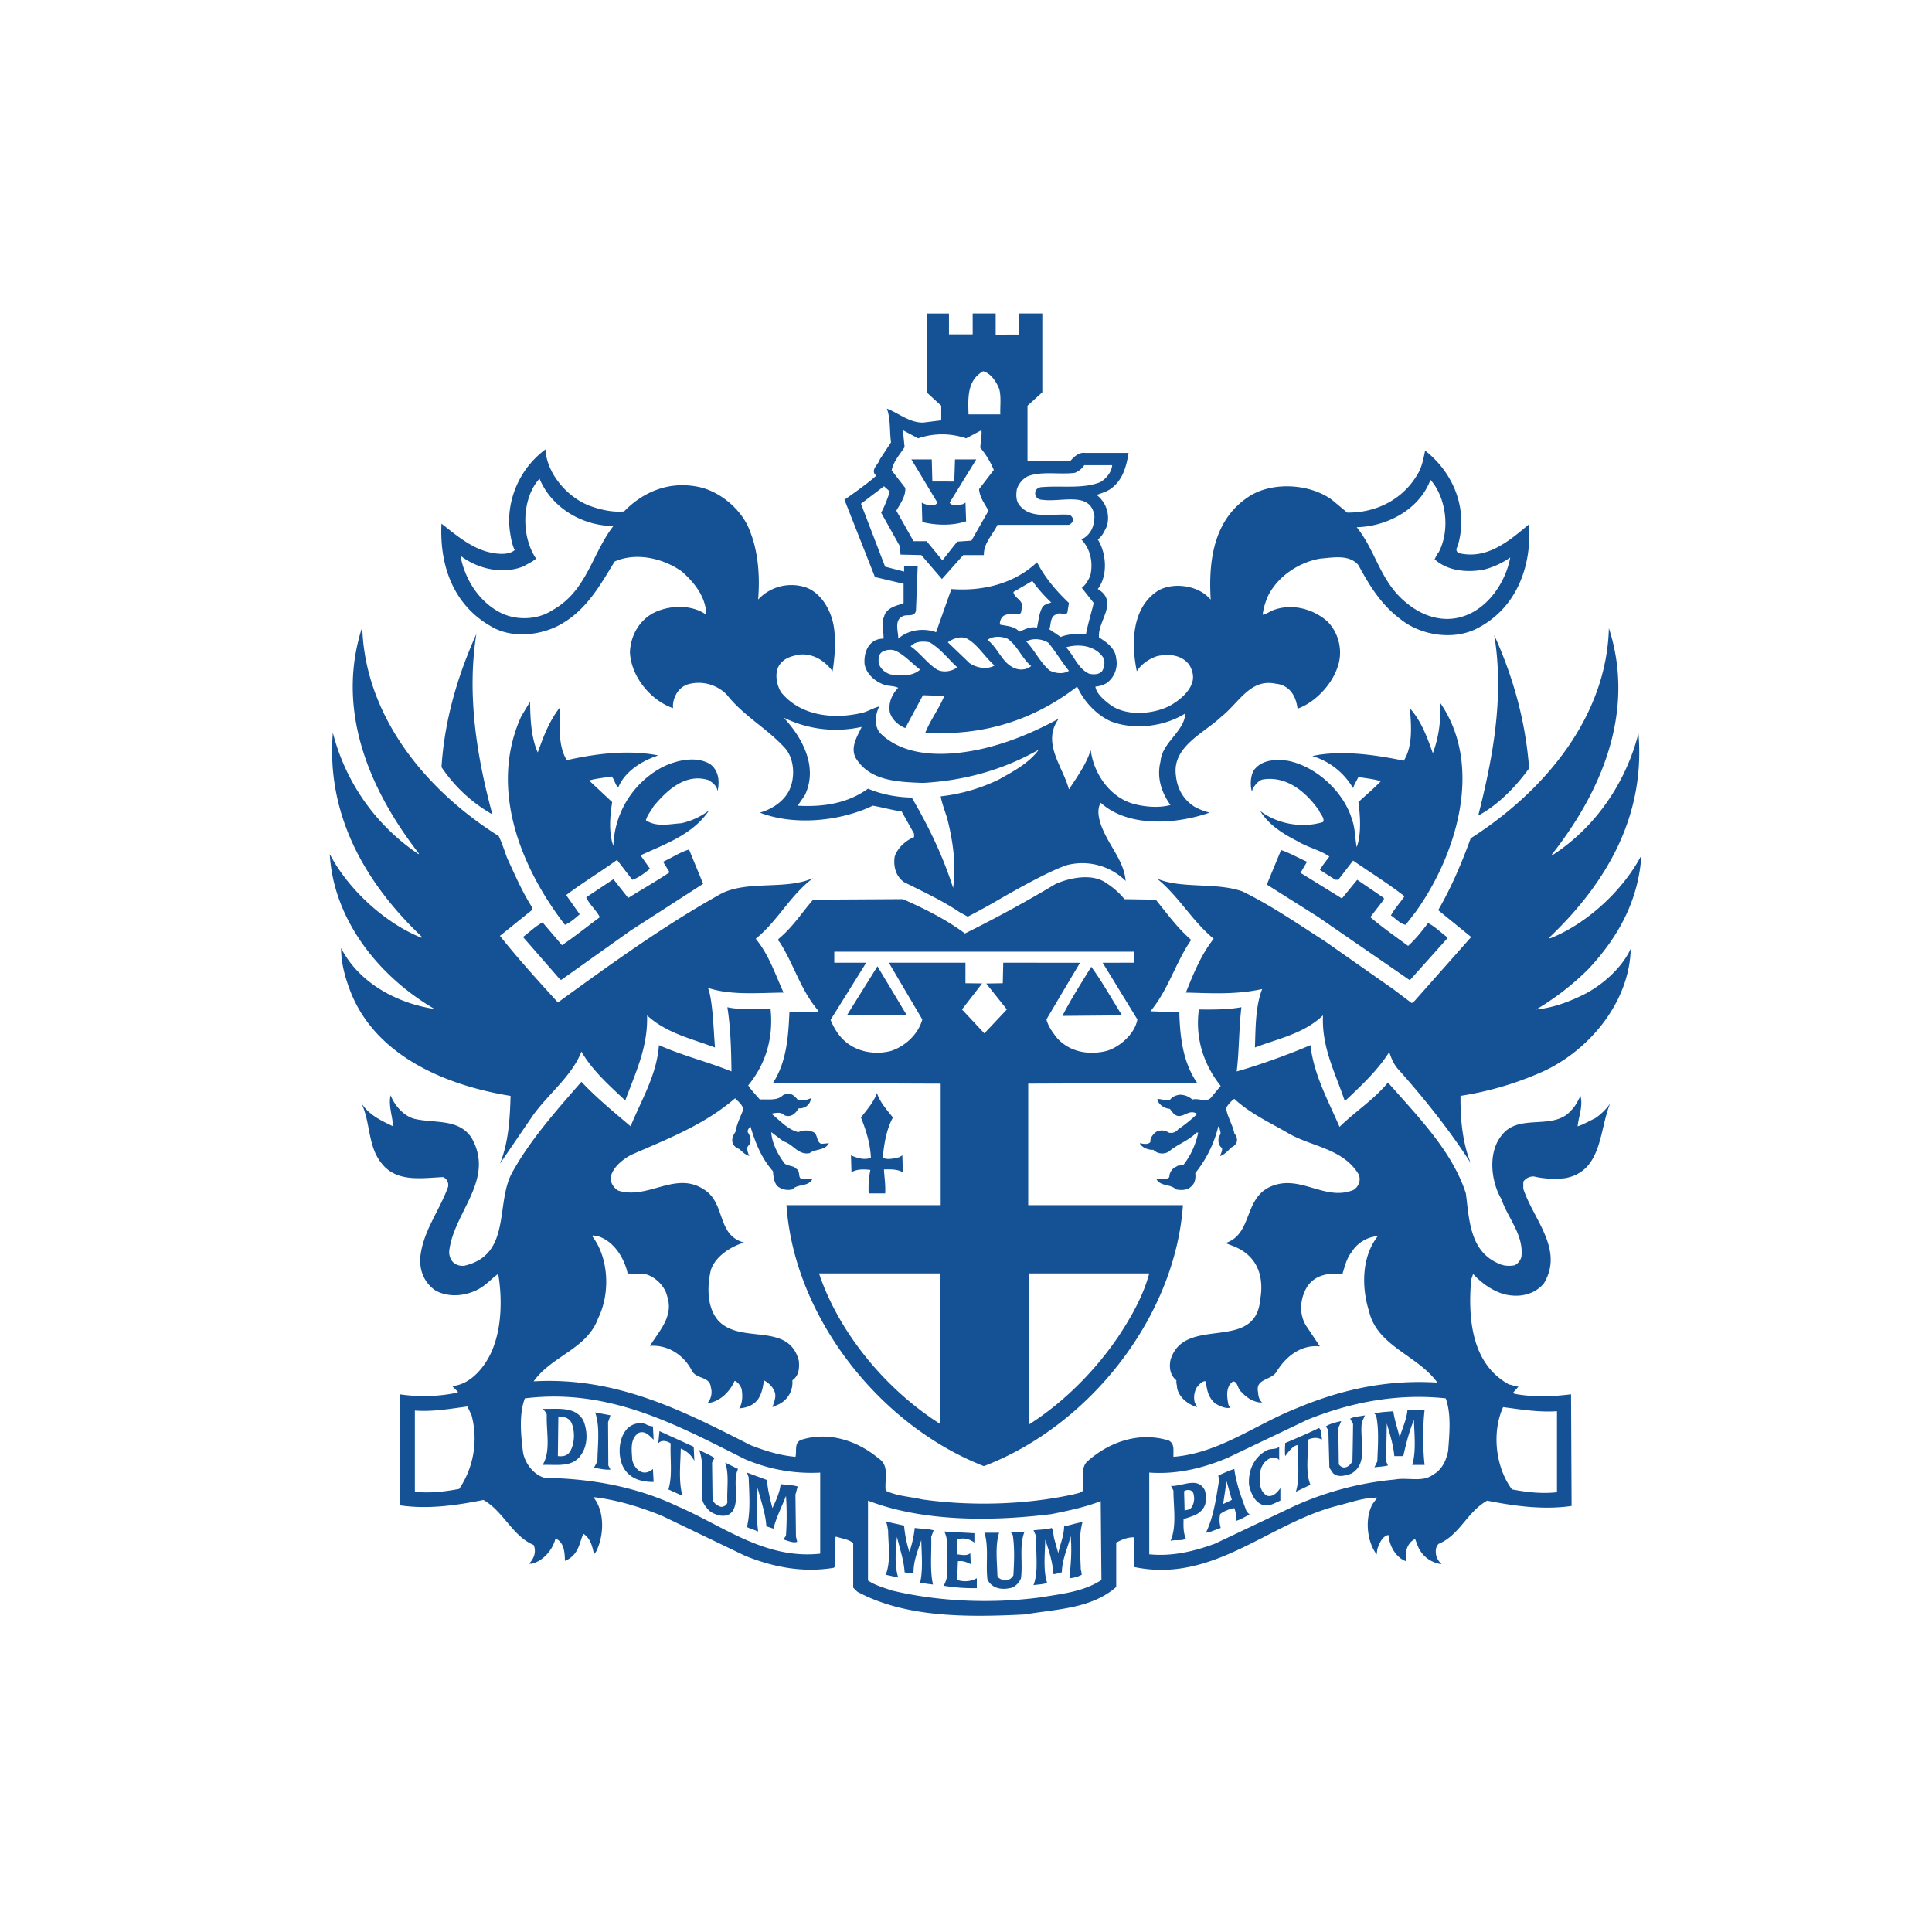 <svg xmlns="http://www.w3.org/2000/svg" width="60" height="60" fill="none"><path fill="#fff" d="M0 0h60v60H0z"/><path fill="#155195" d="m28.955 14.953.681.002.023-.687.661-.001-.828 1.342c.07.126.277.063.4.053l.092-.053.02.58c-.67.222-1.361.021-1.361.021l-.016-.601c.133.079.41.142.485 0l-.808-1.342.633.001M15.489 25.966c.1.216.176.444.255.67.247.529.471 1.061.79 1.556v.06l-1.008.812c.561.707 1.18 1.388 1.8 2.068 1.665-1.209 3.335-2.416 5.098-3.393.843-.4 1.974-.094 2.829-.469-.716.533-1.095 1.33-1.783 1.884.416.506.603 1.102.865 1.672-.785.006-1.645.09-2.35-.148.15.354.177 1.35.22 1.853-.726-.275-1.5-.439-2.11-.997.033.986-.367 1.799-.677 2.642-.502-.468-1.041-.954-1.361-1.519-.284.744-1.02 1.309-1.5 1.973l-1.031 1.51c.262-.645.31-1.367.33-2.106-2-.322-4.249-1.245-5.007-3.335-.144-.395-.256-.802-.256-1.255.561 1.097 1.762 1.72 2.9 1.89-1.774-1.036-3.14-2.809-3.252-4.81.566 1.089 1.708 2.143 2.846 2.598l.02-.022c-1.836-1.741-2.973-3.866-2.77-6.347a6.46 6.46 0 0 0 2.659 3.772l.015-.015c-1.521-1.963-2.605-4.443-1.761-7.039.075 2.717 1.916 5.033 4.239 6.495M48.187 26.546l.016.017c1.394-.897 2.307-2.318 2.68-3.789.214 2.543-.96 4.628-2.791 6.364h.058c1.132-.45 2.253-1.484 2.825-2.575-.087 1.37-.695 2.521-1.65 3.535a8.2 8.2 0 0 1-1.618 1.252c.524-.05 1.026-.239 1.49-.47.571-.29 1.174-.825 1.446-1.415-.037 1.683-1.34 3.24-2.877 3.878a10 10 0 0 1-2.408.69c-.01.697.06 1.451.315 2.086-.625-.983-1.43-1.995-2.274-2.94-.128-.153-.193-.326-.256-.506-.348.554-.86 1.039-1.378 1.524-.288-.865-.726-1.666-.678-2.664-.604.575-1.387.718-2.114.998.022-.592.011-1.267.225-1.816-.855.193-1.746.12-2.37.111.234-.58.463-1.162.864-1.672-.673-.555-1.089-1.326-1.762-1.869.753.327 1.842.106 2.659.401.886.432 1.713 1.003 2.552 1.541l2.145 1.504.55.417.053-.016 1.8-2.032-1.025-.834c.412-.712.73-1.46 1.01-2.232 2.316-1.477 4.222-3.793 4.291-6.526.839 2.59-.234 5.083-1.778 7.038"/><path fill="#155195" d="M15.291 25.291a4.7 4.7 0 0 1-1.58-1.467c.096-1.488.507-2.845 1.083-4.137-.304 1.926.027 3.863.497 5.604M47.488 23.86c-.412.572-.966 1.141-1.58 1.468.443-1.751.817-3.672.497-5.603.582 1.286.971 2.653 1.083 4.136M16.7 23.37c.177-.496.358-.987.7-1.414-.016.523-.085 1.193.203 1.652.88-.2 1.906-.332 2.84-.147-.487.158-1.035.485-1.244.996-.096-.085-.107-.237-.203-.343-.235.043-.475.058-.7.126l.716.67c-.07.424-.112.967.037 1.362a2.87 2.87 0 0 1 1.522-2.448c.422-.21 1.047-.363 1.489-.09.268.206.294.55.22.85.005-.159-.15-.285-.278-.358-.705-.218-1.271.294-1.703.812-.081.148-.198.273-.24.438.336.216.71.117 1.1.09q.472-.104.864-.401c-.507.754-1.373 1.05-2.13 1.398l.293.417c-.16.127-.346.278-.549.343l-.475-.618c-.524.38-1.062.702-1.58 1.092l.421.597c-.133.116-.288.259-.459.327-1.372-1.779-2.371-4.237-1.356-6.475l.273-.454c.01.555.031 1.104.24 1.578M43.965 28.32l-.31.4c-.16-.02-.31-.195-.459-.29.112-.21.288-.395.421-.596-.507-.396-1.062-.738-1.595-1.108l-.46.596h-.09c-.16-.099-.32-.204-.481-.306.08-.147.198-.28.293-.416-.293-.206-.672-.28-.987-.475-.427-.217-.892-.497-1.159-.94.497.386 1.276.554 1.95.344.063-.121-.086-.243-.129-.365-.406-.574-.993-1.066-1.725-.96-.143.021-.261.179-.33.289l-.022.09c-.059-.162-.059-.5.075-.685.251-.31.651-.317 1.025-.274.887.169 1.746.96 2.002 1.815.102.27.096.58.15.87.166-.44.093-1.114.053-1.399.23-.216.485-.426.694-.648-.22-.073-.465-.09-.694-.132-.053.115-.128.223-.165.348a2.2 2.2 0 0 0-1.266-.998c.88-.194 1.954-.04 2.84.144.283-.453.235-1.087.188-1.63.357.4.538.901.714 1.398a3.7 3.7 0 0 0 .219-1.578c1.378 1.979.508 4.75-.752 6.506"/><path fill="#155195" d="M24.335 22.284c.602.643 1.073 1.55.661 2.41-.074.112-.15.217-.224.328.823.047 1.57-.084 2.184-.529.422.175.87.265 1.36.276.524.897.973 1.825 1.283 2.806.106-.716-.01-1.482-.182-2.157-.07-.228-.165-.47-.203-.687a5.5 5.5 0 0 0 1.815-.528c.438-.247.918-.495 1.233-.922q-1.63.924-3.598 1.033c-.795-.03-1.655-.058-2.093-.78-.18-.353.092-.728.188-.96a3.66 3.66 0 0 1-2.424-.29m3.448-2.084a.5.5 0 0 0-.368.036c-.134.069-.134.217-.128.359.053.169.198.301.368.348.304.057.694.063.919-.148-.267-.2-.497-.475-.79-.595m5.323-.096c.256.269.363.654.715.818.133.032.299.032.401-.074a.5.5 0 0 0 .058-.395c-.23-.392-.753-.476-1.174-.349m-4.239-.158c-.209-.042-.454-.027-.587.126.289.2.523.538.822.723.192.101.464.058.624-.073-.271-.248-.538-.597-.859-.776m3.006-.022c.266.285.422.634.715.893.17.094.432.13.608.015-.234-.28-.405-.591-.64-.87-.182-.121-.492-.158-.683-.038m-1.869-.105c-.214-.068-.421.022-.57.127l.676.649c.209.143.54.21.775.073-.315-.274-.529-.669-.881-.849m1.282.016c-.204-.084-.454-.084-.62.037.363.28.47.792.935.908.143.032.32 0 .421-.096-.304-.259-.416-.627-.736-.85m.773-1.793-.586.342c.007.146.207.225.252.353.016.05-.002.276-.026.301-.084.088-.338 0-.446.053-.143.026-.207.175-.203.306.198.048.45.042.604.22.171-.067.33-.167.55-.125.047-.201.058-.416.15-.6.053-.122.186-.144.293-.18a4.6 4.6 0 0 1-.588-.67m12.364-3.14c-.341.918-1.344 1.45-2.29 1.472.615.76.732 1.73 1.596 2.39.465.374 1.09.58 1.704.38.785-.248 1.33-1.077 1.468-1.831a2.5 2.5 0 0 1-.828.38c-.544.095-1.12.036-1.52-.323.037-.078.068-.151.127-.22.358-.681.24-1.685-.257-2.249m-27.669-.037-.09.11c-.471.644-.46 1.721-.017 2.374-.117.106-.256.159-.384.238-.657.269-1.436.08-1.965-.328.128.693.534 1.378 1.19 1.742.502.28 1.196.265 1.672-.053 1.068-.595 1.222-1.757 1.89-2.612-.972 0-1.928-.574-2.296-1.47m16.918-.417a.62.62 0 0 1-.293.237c-.477.063-1.036-.063-1.47.111a.7.7 0 0 0-.33.396c-.027.164-.032.358.075.49.352.46 1.02.26 1.56.306.062.032.11.096.11.164-.015.073-.064.116-.128.148h-2.22c-.144.31-.432.564-.422.939h-.64l-.662.744-.64-.744-.647-.015-.016-.254-.587-1.05c.128-.207.273-.655.273-.655l-.183-.163-.715.543.75 1.954.59.152v-.169l.422-.002-.054 1.385c-.043.22-.294.094-.422.18-.266.125-.117.49-.128.69.305-.274.786-.343 1.175-.2l.475-1.341c.945.074 1.943-.153 2.66-.833.233.46.58.876.991 1.266l-.037.221c-.005.238-.23.037-.346.128-.21.068-.166.305-.225.468l.352.238c.236-.1.534-.095.786-.095.064-.327.16-.638.24-.96l-.369-.468c.129-.112.203-.244.262-.382.095-.41.005-.828-.278-1.123.294-.134.412-.428.406-.728-.111-.783-1.019-.42-1.61-.503-.3 0-.31-.395-.01-.395.599-.05 1.266.062 1.801-.153.198-.116.357-.326.37-.527zM28.04 13.36l.053.527c-.155.233-.358.464-.4.722l.422.545c.016.259-.156.486-.278.706l.534.946h.406l.49.596.46-.581.442-.032.529-.929c-.117-.216-.272-.411-.293-.669l.458-.596a2.6 2.6 0 0 0-.421-.693c.016-.178.053-.39.038-.542l-.476.253a2.3 2.3 0 0 0-1.49 0zm2.493-1.831c-.501.285-.47.824-.454 1.34h.987c-.01-.264.033-.554-.037-.797-.085-.21-.25-.474-.496-.543m-1.062-1.145h.737l-.001-.65h.715v.658l.73-.002.002-.655h.716v2.448l-.46.417v1.72h1.324c.123-.132.267-.285.475-.254h1.34c-.07.424-.176.85-.57 1.125-.129.085-.279.126-.422.179a.9.9 0 0 1 .314.982c-.074.14-.128.29-.278.4.268.428.321 1.12 0 1.54.668.407-.015.988.038 1.505.25.153.507.342.534.655a.76.76 0 0 1-.294.76.8.8 0 0 1-.352.11c.026.222.283.433.48.58.503.349 1.314.28 1.832.016.288-.164.613-.422.7-.743.053-.185-.006-.37-.092-.523-.24-.322-.646-.354-1.009-.274-.24.084-.48.237-.625.469-.181-.876-.16-1.995.68-2.516.388-.207.927-.17 1.301.036.112.063.22.148.314.253-.078-1.265.114-2.558 1.267-3.25.725-.412 1.82-.338 2.493.148l.48.4c.896.011 1.724-.406 2.178-1.181.14-.221.188-.486.24-.744.918.723 1.346 1.867 1.009 2.976-.064.09-.042.19.075.216.848.184 1.522-.379 2.146-.907.085 1.356-.417 2.654-1.67 3.265-.727.343-1.704.18-2.313-.306-.62-.458-.992-1.081-1.318-1.688-.289-.337-.764-.236-1.196-.201-.652.118-1.303.54-1.613 1.162-.08.185-.139.374-.165.58.101-.011.22-.1.332-.143.576-.215 1.227-.042 1.67.343.38.375.507.966.31 1.467-.187.529-.694 1.062-1.228 1.251-.072-.566-.395-.75-.677-.775-.79-.17-1.137.586-1.694 1.028-.54.511-1.525.923-1.408 1.816.037.39.218.754.586.98q.217.118.46.18c-1.025.359-2.515.474-3.38-.306-.205.329.088.89.167 1.043.23.45.563.857.607 1.384a1.92 1.92 0 0 0-1.762-.506s-.405.057-2.273 1.142c-.462.267-.869.474-.869.474s-.164-.093-.237-.129c-.555-.374-1.153-.648-1.74-.943-.256-.18-.336-.487-.294-.782.075-.268.342-.511.604-.617v-.106l-.385-.69c-.304-.043-.593-.128-.896-.18-1 .48-2.43.633-3.508.216.352-.095.748-.342.918-.706.181-.386.155-.956-.128-1.288-.56-.623-1.276-.988-1.815-1.667a1.22 1.22 0 0 0-1.19-.329c-.37.103-.51.511-.48.746-.71-.248-1.309-.994-1.34-1.743.021-.485.26-.944.698-1.197.486-.26 1.202-.3 1.671.037-.005-.528-.342-.975-.753-1.34-.57-.407-1.409-.612-2.092-.312-.417.686-.843 1.457-1.597 1.906-.619.39-1.584.505-2.236.11-1.175-.664-1.608-1.894-1.543-3.192.429.338.866.705 1.37.858.236.071.694.153.904-.039-.118-.217-.178-.733-.175-.916a2.79 2.79 0 0 1 1.13-2.209c.039.775.722 1.54 1.447 1.778.31.105.652.18.994.148.597-.612 1.392-.944 2.295-.765.699.137 1.399.739 1.628 1.414.245.627.3 1.382.24 2.089a1.41 1.41 0 0 1 1.34-.417c.577.111.925.729 1.01 1.251.07.454.032.95-.038 1.393-.235-.321-.582-.543-.988-.523-.26.043-.527.1-.683.36-.134.247-.064.596.075.818.587.718 1.575.838 2.44.653.219-.036.395-.162.608-.215-.128.242-.17.611.032.832.806.798 2.179.713 3.214.471.822-.195 1.591-.523 2.327-.924-.544.75.134 1.494.315 2.196.251-.38.535-.777.679-1.22.085.724.597 1.473 1.34 1.673.341.09.779.131 1.136.032-.277-.38-.437-.855-.309-1.356.044-.586.742-.924.77-1.489-.631.402-1.565.529-2.297.254-.458-.194-.87-.644-1.062-1.087-1.34 1.035-2.92 1.546-4.714 1.43.155-.395.427-.744.587-1.14l-.662-.021-.549 1.019c-.215-.08-.422-.27-.48-.49-.05-.292.063-.555.26-.76-.112-.053-.245-.053-.368-.075-.309-.08-.63-.343-.678-.67-.027-.426.176-.782.59-.781.01-.18-.067-.518.014-.67.048-.249.32-.343.533-.401.032.01.054-.016.076-.037v-.596l-.89-.21-.947-2.402s.677-.46.987-.744c-.203-.18.07-.343.111-.507l.348-.528c-.047-.348-.01-.727-.128-1.05.38.15.716.45 1.138.434l.55-.069v-.454l-.455-.417V9.736h.695M21.836 27.448 19.584 28.9l-2.147 1.526H17.4l-1.158-1.327c.202-.151.389-.335.608-.453l.603.708c.4-.27.785-.581 1.175-.87-.107-.218-.326-.392-.422-.618l.843-.56.46.581c.427-.268.864-.513 1.286-.797l-.203-.327c.256-.115.524-.296.807-.38M40.591 26.763l-.203.344 1.287.796q.233-.287.475-.58l.826.564v.052l-.42.544c.368.313.779.602 1.174.892.235-.21.433-.465.62-.708.213.106.394.292.586.433v.054l-1.152 1.287-2.862-1.973-1.58-.997.443-1.072c.278.095.534.243.806.364M26.3 31.533l.95-1.524.916 1.527M34.846 31.533l-1.852.016c.266-.523.586-1.019.896-1.525.347.474.641 1.007.956 1.51M27.73 34.704c-.203.38-.273.808-.315 1.25.16.08.357.017.513-.016l.095-.058.017.528c-.165-.1-.38-.095-.588-.09.011.227.054.486.038.745h-.513a3 3 0 0 1 .053-.73c-.197-.025-.426-.03-.587.075l-.016-.528c.182.08.417.159.62.074-.022-.447-.15-.854-.31-1.25.187-.242.401-.48.497-.76.09.28.304.518.496.76"/><path fill="#155195" d="M31.948 39.548v4.696c1.088-.69 2.066-1.677 2.785-2.739.407-.616.775-1.271.957-1.957zm-2.75 0h-3.763c.613 1.82 2.039 3.578 3.763 4.675zm6.033-9.993h-9.322v.342l.992.001-1.107 1.774c.097.242.254.51.484.695.374.306.907.396 1.394.27.448-.149.848-.523.971-.978l-1.04-1.762 2.38.001v.637l.518.006-.625.808.694.743.7-.743-.642-.805.514-.009.015-.638 2.384.003s-.707 1.185-1.043 1.76c.053.206.181.385.315.56.389.447.987.558 1.558.416.417-.126.876-.538.951-.977L34.245 29.9l.986-.003zm-.31-1.63.972.015c.347.427.668.875 1.1 1.25-.492.712-.7 1.535-1.266 2.216l.898.031c.02.804.122 1.569.555 2.196l-5.248.02v3.774h4.805c-.241 3.462-2.89 6.848-6.182 8.105-3.267-1.276-5.895-4.665-6.13-8.105h4.789v-3.773l-5.21-.02c.416-.634.48-1.42.512-2.212h.88v-.053c-.544-.649-.747-1.435-1.189-2.12-.032-.022-.054-.07-.022-.096.444-.369.721-.817 1.068-1.213l2.788-.016c.666.296 1.323.617 1.926 1.066a40 40 0 0 0 2.824-1.542c.45-.193 1.143-.337 1.58-.014.198.126.395.3.55.49M44.242 43.79c-.059.523-.059 1.16 0 1.705h-.384c.127-.422.064-.945.054-1.398-.15.358-.246.743-.332 1.123h-.278c-.031-.353-.139-.68-.234-1.014l-.022 1.177c.022.043.038.084.058.127-.133.037-.282.037-.42.059l.09-.186c.016-.463.059-.986-.038-1.428l-.053-.054c.182-.053.39-.053.588-.074.037.28.133.544.198.813.078-.28.213-.544.24-.85M18.884 44.17l.008 1.34.067.127c-.15.02-.348-.031-.513-.054l.107-.2c.005-.495.09-1.07-.07-1.519l.476.09M42.294 44.17c-.08.545.224 1.277-.327 1.593-.17.058-.415.138-.57-.015l-.112-.165-.032-1.16-.075-.126c.129-.084.31-.126.475-.163l-.09.216.015 1.128c.179.223.378 0 .423-.1a94 94 0 0 0 .02-1.155l-.09-.164c.133-.074.304-.068.459-.104M17.34 43.991l-.015 1.229c.144.016.278 0 .37-.127.153-.242.17-.638.052-.907-.08-.158-.24-.195-.406-.195m.776.127c.138.333.143.77-.076 1.07-.272.4-.757.286-1.19.307.261-.42.112-1.04.129-1.54 0-.085-.075-.132-.114-.201.465.01 1.005-.085 1.252.364M20.277 44.297l.022.417c-.118-.116-.267-.296-.459-.216-.288.18-.22.553-.204.849.038.148.13.3.279.363.133.054.266-.005.362-.09l.022.403c-.38 0-.742-.095-.94-.455-.17-.32-.155-.828.059-1.123a.56.56 0 0 1 .625-.222c.069.043.15.069.234.074M41.05 44.64v.074c-.123-.084-.273-.064-.405-.016l-.038.052c.032.455-.075.965.09 1.361l-.453.216c.134-.437.048-.964.07-1.45-.156.006-.305.217-.4.343-.02-.145-.002-.297-.002-.405.347-.145.693-.293 1.047-.466.085.044.059.197.091.291M21.564 45.368a.8.8 0 0 0-.422-.38c-.01.474-.074 1.024.054 1.467l-.438-.2c.134-.434.048-.955.07-1.43-.092-.064-.24-.11-.348-.037l-.037.037.037-.38 1.063.485M39.726 45.347c-.06-.1-.203-.074-.293-.053-.22.106-.3.327-.31.543-.011.243.01.506.24.618.182.037.304-.112.4-.238v.386c-.176.073-.352.2-.565.127-.257-.106-.347-.371-.407-.604-.037-.452.15-.874.55-1.084.118-.065.283-.017.385-.111M22.188 45.279l-.074.142.015 1.16c.044.11.16.185.262.216.086 0 .182-.051.198-.142-.022-.411.064-.865-.069-1.234l.4.2c-.117.245-.06.566-.064.86-.001.85-.657.575-.817.444-.139-.137-.256-.286-.235-.486-.032-.475.075-1.003-.096-1.414.155.09.326.148.48.254M23.822 45.964c.016.306.096.586.166.871.111-.238.224-.469.256-.745.154.026.363.022.528.074l-.069.254.016 1.298.038.167c-.119.044-.283-.03-.407-.068-.032-.031.06-.089.06-.146a9 9 0 0 0 0-1.214c-.129.337-.3.66-.39 1.018l-.22-.073c-.026-.412-.175-.803-.272-1.198-.02.442-.042.928.017 1.361-.1-.046-.2-.074-.282-.109-.031-.015-.059-.025-.059-.025s.006-.041.01-.088c.096-.453.053-.986.036-1.467l-.053-.142M38.257 46.58l-.165-.579-.106.707zm.075-.958c.064.469.225.897.385 1.323l.09.09c-.144.068-.277.159-.437.202.043-.134.006-.28-.038-.402-.139.026-.309.084-.438.185a.85.85 0 0 0 .017.432c-.156.047-.294.127-.46.148.24-.497.315-1.06.406-1.614l-.02-.165c.164-.068.325-.153.495-.2M36.773 46.313l.016.596c.08-.021.171-.021.225-.11a.52.52 0 0 0 .053-.397c-.021-.143-.202-.159-.294-.09m.641-.038c.06.184.064.444-.069.597-.145.195-.385.226-.588.31-.005.212-.01.418.07.598-.112.09-.326.026-.475.073.198-.454.09-1.05.09-1.562l-.075-.143c.364.016.823-.296 1.047.127"/><path fill="#155195" d="M26.956 46.603v2.48c.224.153.485.22.737.31 1.44.344 3.07.417 4.601.217.668-.11 1.352-.174 1.912-.543l-.022-2.45c-.48.191-1.003.297-1.52.403-1.88.236-4.02.236-5.708-.417M46.681 43.7c-.361.787-.233 1.874.274 2.554.443.085.918.142 1.398.089v-2.516c-.593.038-1.126-.057-1.672-.127m-32.164-.02c-.534.069-1.051.168-1.633.127v2.52c.469.054.94-.005 1.377-.088a2.8 2.8 0 0 0 .384-2.285zm26.111.4-2.515 1.199c-.741.31-1.547.516-2.422.453v2.538c.736.073 1.408-.1 2.038-.328l2.477-1.175a9.8 9.8 0 0 1 3.118-.82c.38-.073.86.095 1.175-.147.293-.159.416-.453.475-.743.038-.522.102-1.146-.076-1.63-1.537-.163-2.972.136-4.27.654M16.3 43.428c-.187.49-.123 1.145-.058 1.667.053.338.33.712.677.801 1.495.023 2.878.291 4.133.887 1.42.612 2.712 1.652 4.42 1.467v-2.517a5.2 5.2 0 0 1-2.334-.417c-2.102-1.05-4.2-2.215-6.838-1.888m7.63-12.094c.095.901-.15 1.71-.694 2.374.1.153.233.29.362.438.251-.016.534.048.716-.132.204-.105.33-.023.457.135.133.038.222.034.407-.04.005.115-.075.211-.165.269a.46.46 0 0 1-.213.044c-.084.144-.23.304-.45.209-.094-.107-.25-.069-.362-.052l-.022.015c.267.212.502.491.828.565a.55.55 0 0 1 .422-.016c.207.047.112.318.293.38l.235-.02c-.129.237-.416.168-.603.31-.362.063-.507-.284-.806-.363l-.384-.291c.026.35.201.686.42.98.113.08.268.054.364.164.15.074 0 .35.24.307h.257c-.129.26-.449.142-.625.328a.53.53 0 0 1-.475-.111c-.097-.128-.113-.291-.128-.455-.364-.411-.55-.897-.7-1.393-.056.064-.11.143-.073.197.054.08.147.277-.002.418-.05.073 0 .225.043.308-.137-.05-.197-.11-.31-.218-.111-.03-.364-.194-.117-.54.038-.254.156-.465.24-.692-.026-.137-.148-.238-.256-.343-.971.834-2.114 1.267-3.23 1.757-.277.152-.587.401-.64.723a.49.49 0 0 0 .24.386c.924.294 1.773-.618 2.659-.037.688.42.39 1.424 1.249 1.65-.412.127-.881.418-1.03.851-.118.506-.128 1.149.219 1.561.694.776 2.199.027 2.514 1.266.017.233.005.455-.203.602a.75.75 0 0 1-.422.745l-.197.088c.047-.157.144-.342.053-.511-.058-.143-.18-.244-.315-.322-.031.201-.064.407-.181.581-.15.205-.358.269-.588.29.108-.169.108-.401.075-.602-.037-.1-.112-.217-.218-.254-.145.339-.466.66-.844.692a.52.52 0 0 0 .106-.49c-.032-.36-.474-.238-.603-.544-.256-.475-.742-.782-1.286-.744.283-.47.741-.912.533-1.54-.07-.318-.383-.623-.7-.693l-.528-.015c-.101-.474-.427-1.013-.939-1.162-.059.018-.112-.05-.165 0 .528.682.566 1.795.187 2.554-.348.96-1.431 1.157-2.002 1.958 2.583-.147 4.655.924 6.732 1.98.443.173.896.32 1.399.364.048-.18-.05-.438.18-.528.86-.27 1.752.032 2.404.58.346.22.176.654.218.997.347.175.758.184 1.137.274 1.554.217 3.235.164 4.72-.163.096-.027.196-.037.271-.11.038-.297-.09-.66.113-.888.683-.622 1.623-.954 2.55-.668.194.105.135.32.146.506 1.414-.111 2.546-1.003 3.817-1.505 1.33-.558 2.744-.897 4.346-.802l.02-.016c-.613-.833-1.857-1.117-2.108-2.195-.24-.754-.23-1.703.273-2.338a1.07 1.07 0 0 0-.823.507c-.155.201-.203.439-.278.67-.416-.041-.854.022-1.098.402-.226.369-.262.882 0 1.25l.398.597c-.591-.062-1.067.321-1.355.802-.17.257-.65.2-.566.612.01.121.026.243.129.328-.225.01-.47-.127-.646-.328-.123-.09-.102-.312-.257-.328-.24.164-.192.491-.144.73l.054.089c-.15.037-.321-.053-.46-.127-.214-.18-.272-.428-.293-.692-.113-.027-.225.112-.294.202a.64.64 0 0 0-.054.453l.076.147c-.278-.078-.571-.305-.625-.6 0-.08-.032-.149-.02-.233-.199-.158-.231-.401-.183-.638.437-1.414 2.643-.195 2.787-1.884.101-.585-.022-1.145-.529-1.488-.171-.117-.363-.179-.55-.253.839-.28.561-1.357 1.373-1.742.928-.432 1.708.465 2.605.09.165-.11.224-.29.165-.469-.502-.844-1.51-.866-2.253-1.325-.55-.316-1.126-.58-1.617-1.033a.84.84 0 0 0-.256.288c.042.28.202.508.256.782.164.204.064.369-.093.439-.092.091-.221.23-.346.267.016-.083.075-.153.055-.252-.123-.085-.123-.238-.092-.365.092-.078.022-.174.017-.27l-.038-.036a3.7 3.7 0 0 1-.715 1.452c.015.158 0 .31-.128.417-.117.122-.315.122-.476.09-.17-.18-.48-.08-.608-.328.139-.02.304.047.406-.053a.35.35 0 0 1 .22-.326c.057-.06.153-.016.223-.06q.342-.45.453-.997h-.053c-.262.264-.587.356-.86.59a.39.39 0 0 1-.482-.058c-.059.017-.335-.026-.42-.203.102.015.256.058.33-.038-.01-.126.076-.231.167-.306a.37.37 0 0 1 .4.014c.104.026.206.005.3-.104.202-.137.41-.305.587-.475-.284-.194-.481.233-.737-.015l-.113-.143a.46.46 0 0 1-.363-.222c-.01-.026-.026-.051-.02-.088.127.01.245.051.383.037.08-.112.193-.15.315-.166q.225.008.385.15c.214-.058.459.126.609-.096l.271-.327c-.533-.665-.8-1.498-.677-2.374.454.005.902.005 1.32-.07-.076.624-.07 1.373-.146 1.995 0 0 1.05-.289 2.29-.817.107.93.55 1.715.903 2.538.491-.481 1.068-.845 1.505-1.377.946 1.076 1.996 2.135 2.419 3.445.106.818.122 1.788 1.008 2.173.145.075.332.091.498.059.11-.043.186-.154.218-.258.08-.692-.416-1.194-.619-1.795-.326-.548-.433-1.461.015-1.994.54-.696 1.613-.111 2.163-.78.127-.127.197-.286.277-.434.08.338-.058.628-.09.944.176-.053.369-.168.549-.253.172-.115.347-.29.46-.453-.342.823-.24 2.1-1.394 2.316-.325.037-.673.02-.972-.053a.38.38 0 0 0-.33.163v.217c.304.945 1.275 1.884.64 2.94-.3.357-.763.447-1.212.342-.374-.1-.71-.337-.987-.634l-.06.18c-.105 1.224.023 2.624 1.176 3.252.1.015.186.062.293.067l-.165.185.038.037c.565.11 1.184.089 1.76.016l.017 3.467c-.882.13-1.794 0-2.622-.164-.624.348-.849 1.066-1.504 1.34-.107.095-.102.253-.075.379q.047.143.164.253a.92.92 0 0 1-.715-.507q-.054-.132-.106-.273c-.198.084-.289.306-.294.511l.016.18c-.326-.116-.523-.48-.55-.817-.192.031-.288.268-.347.438l-.02.163c-.29-.364-.385-1.097-.128-1.562l.148-.2c-.438 0-.848.157-1.266.26-2.124.546-3.838 2.403-6.277 1.897l-.016-.923c-.187-.01-.379.073-.55.164v1.377c-.77.676-1.847.686-2.845.854-1.8.09-3.7.1-5.195-.706l-.128-.127v-1.382c-.134-.117-.336-.138-.513-.196h-.037l-.017.924-.036.037c-.983.168-1.938-.037-2.771-.38l-2.568-1.235c-.678-.274-1.4-.497-2.13-.58.363.447.337 1.192.09 1.688l-.068.09c-.05-.238-.102-.49-.33-.639-.087.184-.119.422-.258.602a.68.68 0 0 1-.315.238c-.005-.233-.016-.581-.294-.691-.08.341-.373.69-.73.78h-.092c.155-.149.235-.374.145-.58-.663-.28-.94-1.05-1.56-1.399-.822.165-1.723.3-2.604.165V43.3c.576.09 1.243.073 1.798-.053l.017-.021-.181-.18c.64-.051 1.12-.727 1.302-1.271.234-.654.25-1.493.127-2.212-.175.117-.319.286-.496.402-.412.28-1.04.369-1.485.09-.32-.242-.457-.585-.441-.981.073-.824.597-1.468.864-2.212a.27.27 0 0 0-.15-.306c-.651.026-1.42.17-1.89-.4-.463-.534-.357-1.304-.657-1.906.24.38.63.555.989.728-.011-.306-.15-.642-.075-.965.122.328.437.68.79.744.603.127 1.334-.015 1.724.58.742 1.304-.56 2.307-.694 3.52a.47.47 0 0 0 .106.327.42.42 0 0 0 .423.11c1.41-.374.902-1.947 1.43-2.886.555-1.003 1.352-1.904 2.147-2.812.464.496 1.008.94 1.527 1.382.335-.822.811-1.587.88-2.521.726.326 1.516.517 2.253.817-.01-.654-.026-1.356-.128-1.994.417.094.897.032 1.34.053"/><path fill="#155195" d="M28.077 47.378q.038.428.165.818a3.4 3.4 0 0 0 .166-.745c.17.027.4.023.587.074l-.075.202c.016.495-.048 1.024.055 1.482l-.402-.052c.096-.386.048-.892.038-1.325-.107.326-.246.644-.24 1.018a.8.8 0 0 1-.278-.021c-.022-.39-.155-.734-.236-1.102-.042.4-.084.892.039 1.264l-.39-.087c.165-.402.08-.93.075-1.379-.022-.088-.022-.194-.075-.273M33.618 47.273c-.128.448-.064 1.003-.053 1.487.027.038.011.1.033.143a1 1 0 0 1-.385.111c.042-.428.08-.87.037-1.31-.09.375-.267.719-.273 1.124-.09.017-.165.054-.261.059-.026-.38-.138-.729-.256-1.071-.005.433-.07.938.059 1.341-.134.052-.283.047-.423.072.167-.442.06-1.001.091-1.503l-.09-.2c.186-.027.39-.02.566-.074.053.084.048.217.075.328l.127.454c.06-.281.177-.534.182-.835.198-.031.373-.105.571-.126M30.26 47.906c-.144-.112-.357-.168-.534-.09v.454c.123.016.305.058.407-.036l.015.341c-.122-.058-.245-.115-.4-.089l-.022.58a.8.8 0 0 0 .497 0l.113-.052v.307a5.6 5.6 0 0 1-1.031-.075.86.86 0 0 0 .112-.523c-.031-.39.075-.832-.091-1.16l.935.052M31.82 47.563c-.176.427-.049.977-.113 1.451a.54.54 0 0 1-.272.29c-.612.164-.769-.254-.769-.254-.058-.474.048-1.012-.095-1.45h.458c-.128.4-.064.902-.053 1.34.038.095.139.115.22.143a.3.3 0 0 0 .276-.164c.022-.402.044-.855-.021-1.25l-.053-.07c.113-.041.294 0 .422-.036"/></svg>